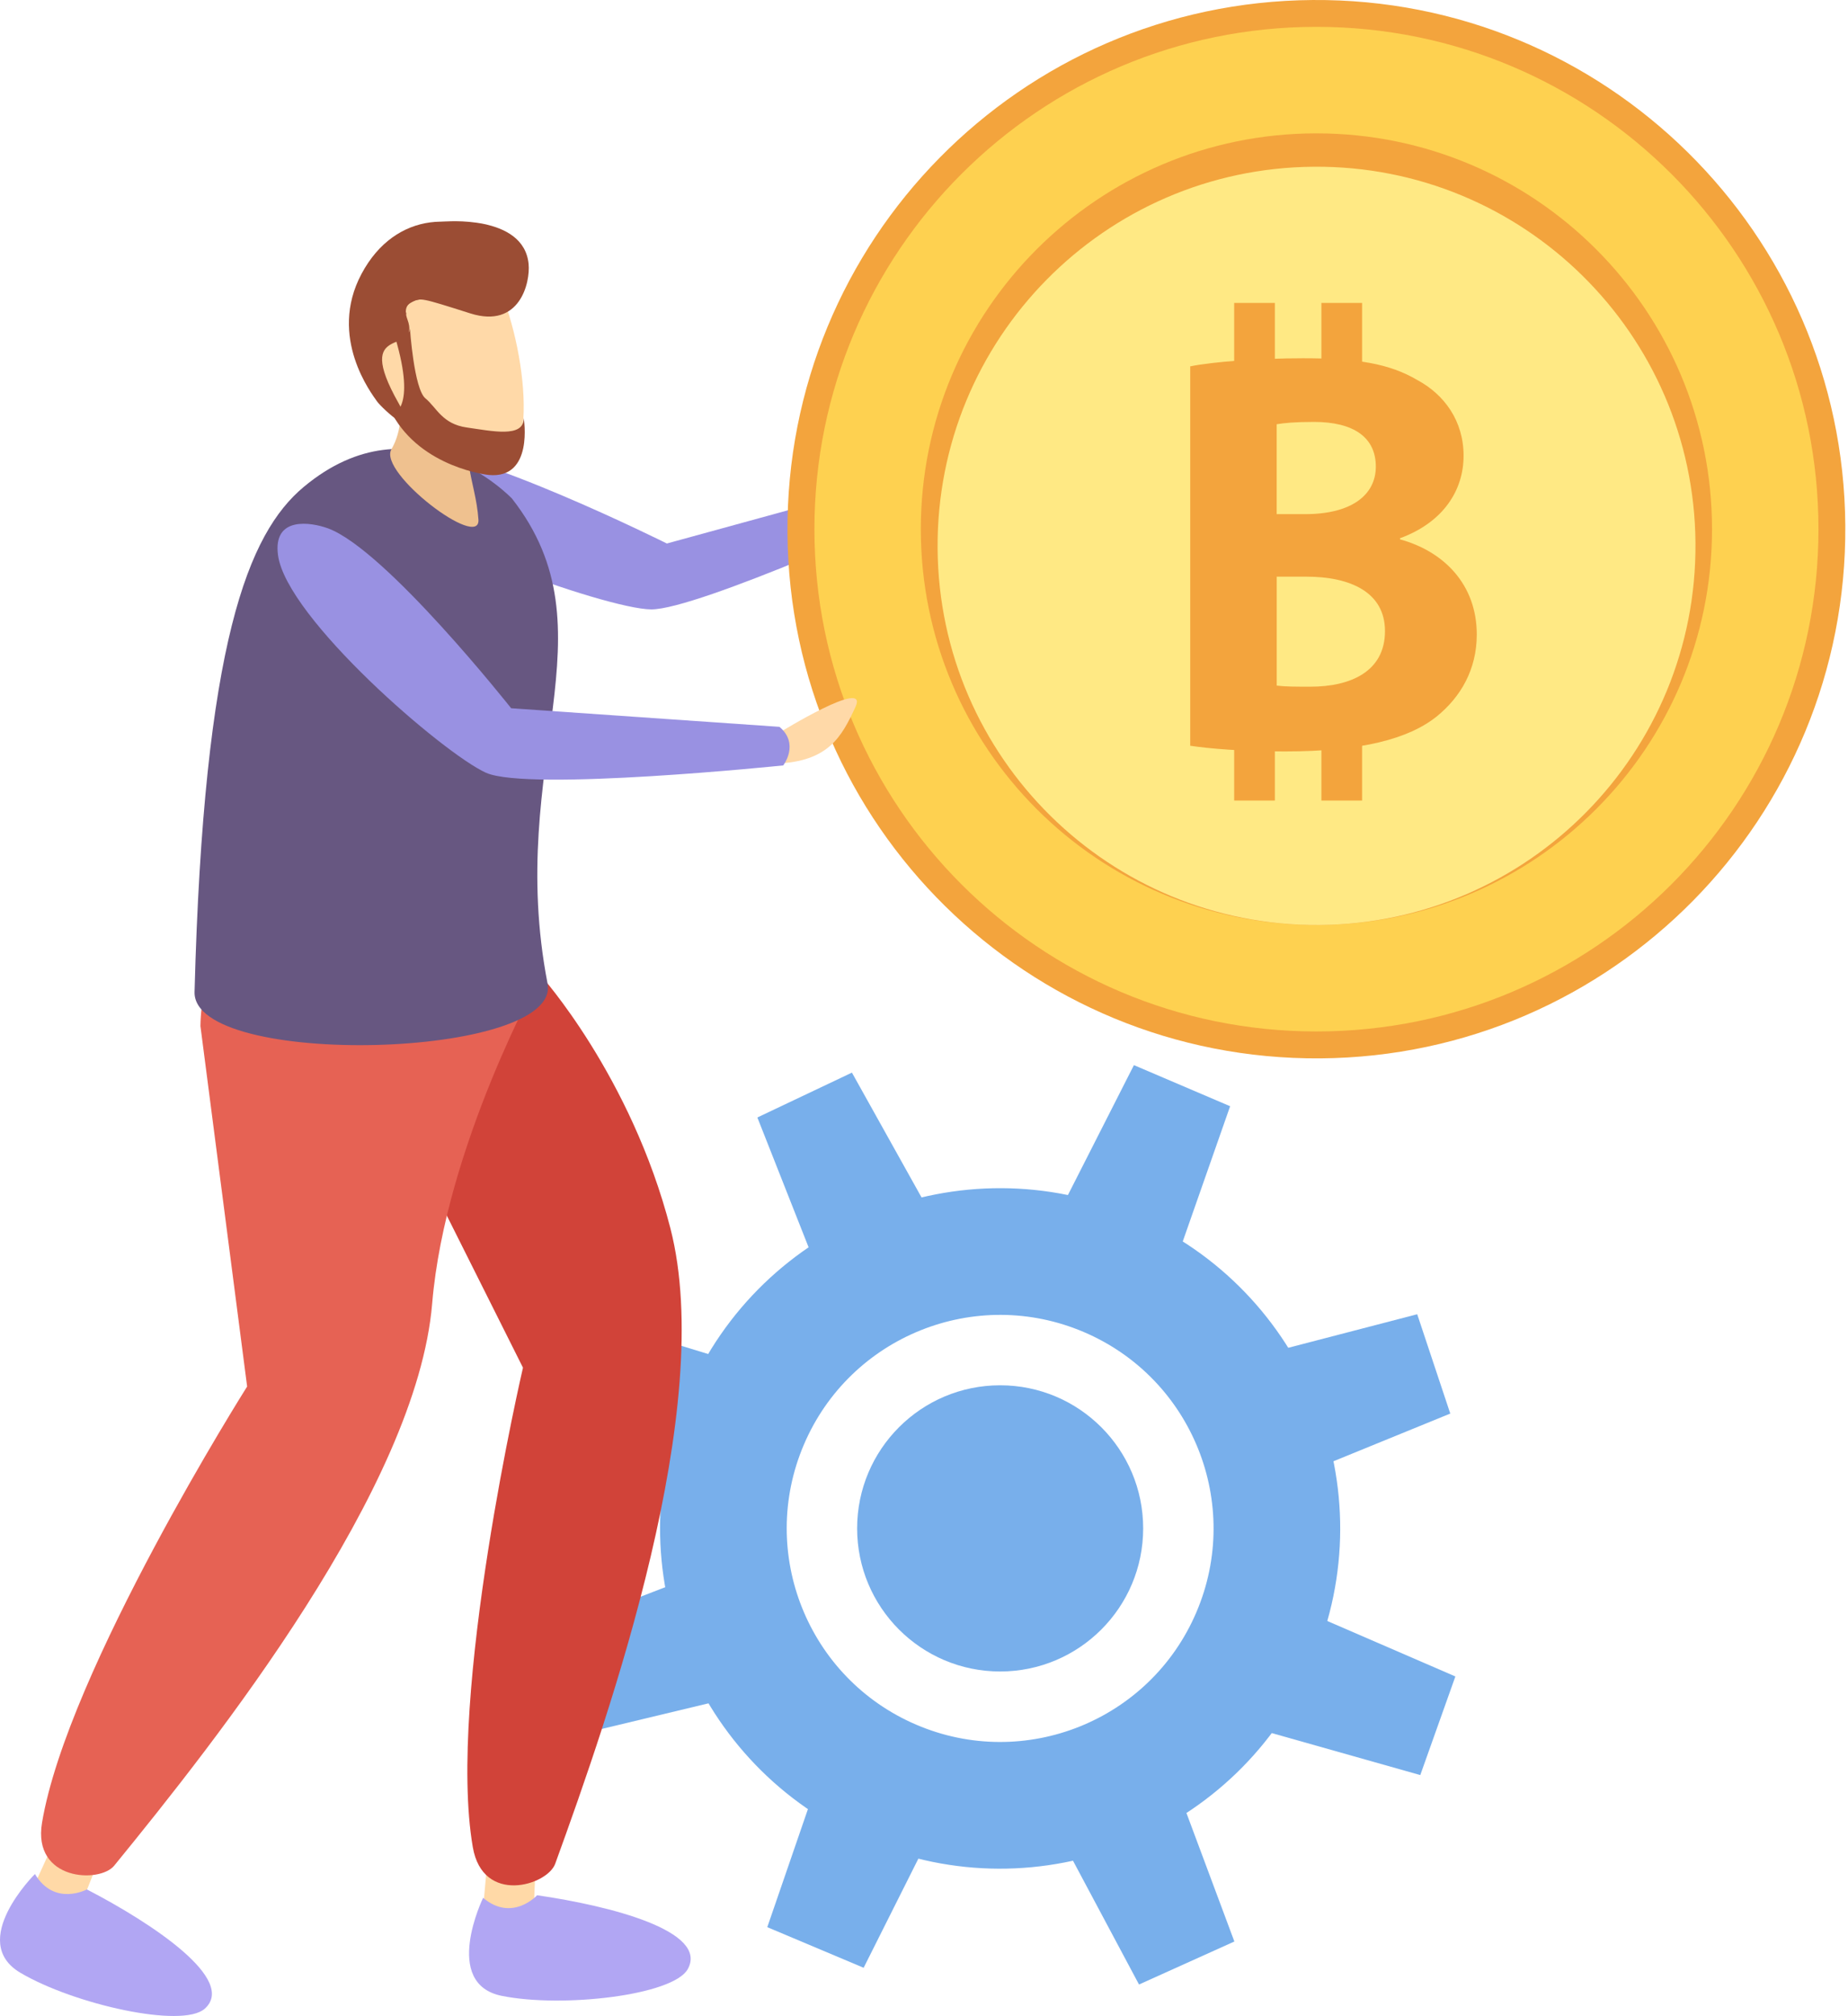 <svg width="177" height="193" viewBox="0 0 177 193" fill="none" xmlns="http://www.w3.org/2000/svg">
<path d="M108.581 116.377C92.041 109.311 72.909 116.989 65.843 133.534C58.783 150.07 66.461 169.209 83.001 176.273C99.538 183.337 118.673 175.655 125.736 159.111C132.805 142.575 125.121 123.436 108.581 116.377ZM87.766 165.117C77.387 160.681 72.565 148.674 76.998 138.294C81.433 127.911 93.442 123.094 103.819 127.527C114.198 131.957 119.022 143.97 114.587 154.351C110.154 164.734 98.143 169.556 87.766 165.117Z" fill="#78AFEB"/>
<path d="M95.794 160.019C103.359 160.019 109.492 153.885 109.492 146.319C109.492 138.753 103.359 132.62 95.794 132.62C88.229 132.62 82.096 138.753 82.096 146.319C82.096 153.885 88.229 160.019 95.794 160.019Z" fill="#78AFEB"/>
<path d="M110.346 127.228L98.368 122.113L108.606 101.97L117.821 105.904L110.346 127.228Z" fill="#78AFEB"/>
<path d="M92.853 168.188L80.847 163.135L73.49 184.496L82.719 188.384L92.853 168.188Z" fill="#78AFEB"/>
<path d="M117.984 143.866L113.876 131.503L135.74 125.818L138.906 135.327L117.984 143.866Z" fill="#78AFEB"/>
<path d="M114.288 163.791L118.661 151.522L139.394 160.495L136.033 169.936L114.288 163.791Z" fill="#78AFEB"/>
<path d="M71.917 144.469L76.544 132.29L54.934 125.686L51.373 135.056L71.917 144.469Z" fill="#78AFEB"/>
<path d="M80.838 127.998L92.608 122.418L81.597 102.687L72.54 106.981L80.838 127.998Z" fill="#78AFEB"/>
<path d="M110.326 164.694L98.456 170.052L109.094 189.986L118.227 185.869L110.326 164.694Z" fill="#78AFEB"/>
<path d="M72.284 148.64L76.163 161.076L54.193 166.344L51.212 156.778L72.284 148.64Z" fill="#78AFEB"/>
<path d="M39.099 42.991C37.399 43.096 34.235 43.781 35.769 47.28C37.306 50.78 57.912 58.303 62.361 58.34C66.816 58.377 88.04 48.724 88.04 48.724C88.04 48.724 89.743 46.967 86.495 45.828L63.872 52.032C63.872 52.032 44.995 42.619 39.099 42.991Z" fill="#9991E2"/>
<path d="M176.741 50.284C176.949 78.272 154.437 101.11 126.466 101.322C98.475 101.527 75.633 79.019 75.424 51.039C75.219 23.054 97.725 0.207 125.716 0.001C153.687 -0.21 176.535 22.304 176.741 50.284Z" fill="#F3A43D"/>
<path d="M126.088 98.747C152.644 98.747 174.172 77.217 174.172 50.659C174.172 24.1 152.644 2.57 126.088 2.57C99.532 2.57 78.005 24.1 78.005 50.659C78.005 77.217 99.532 98.747 126.088 98.747Z" fill="#FED150"/>
<path d="M126.085 88.556C147.012 88.556 163.976 71.59 163.976 50.662C163.976 29.733 147.012 12.767 126.085 12.767C105.159 12.767 88.195 29.733 88.195 50.662C88.195 71.59 105.159 88.556 126.085 88.556Z" fill="#F3A43D"/>
<path d="M162.391 51.984C162.541 72.031 146.412 88.409 126.37 88.556C106.314 88.702 89.951 72.567 89.802 52.52C89.653 32.476 105.775 16.109 125.835 15.962C145.877 15.81 162.245 31.94 162.391 51.984Z" fill="#FFE984"/>
<path d="M114 35.072C116.202 34.626 120.64 34.297 124.82 34.297C129.915 34.297 133.047 34.79 135.738 36.377C138.316 37.753 140.181 40.279 140.181 43.627C140.181 46.919 138.265 49.995 134.09 51.53V51.634C138.316 52.794 141.444 55.972 141.444 60.743C141.444 64.091 139.908 66.726 137.602 68.595C134.916 70.736 130.413 71.938 123.059 71.938C118.945 71.938 115.869 71.671 114 71.394V35.072ZM122.284 49.22H125.031C129.417 49.22 131.775 47.403 131.775 44.67C131.775 41.862 129.638 40.392 125.848 40.392C124.04 40.392 122.998 40.495 122.279 40.613V49.22H122.284ZM122.284 65.636C123.11 65.74 124.097 65.74 125.519 65.74C129.309 65.74 132.653 64.317 132.653 60.415C132.653 56.686 129.309 55.207 125.134 55.207H122.284V65.636Z" fill="#F3A43D"/>
<path d="M122.105 29H118.208V38.19H122.105V29Z" fill="#F3A43D"/>
<path d="M130.46 29H126.562V38.19H130.46V29Z" fill="#F3A43D"/>
<path d="M122.105 67.444H118.208V76.639H122.105V67.444Z" fill="#F3A43D"/>
<path d="M130.46 67.444H126.562V76.639H130.46V67.444Z" fill="#F3A43D"/>
<path d="M46.622 178.796L46.14 184.151L51.099 183.263L51.393 176.388L46.622 178.796Z" fill="#FFD9A7"/>
<path d="M24.468 74.879C24.468 74.879 21.27 87.47 34.506 99.83L50.09 130.934C50.09 130.934 42.782 162.331 45.285 176.837C46.247 182.4 52.422 180.494 53.175 178.43C58.464 163.887 68.624 134.712 64.208 117.584C60.435 102.966 51.773 93.361 51.773 93.361L24.468 74.879Z" fill="#D14339"/>
<path d="M51.444 181.441C51.444 181.441 49.064 184.047 46.272 181.687C46.272 181.687 42.266 189.918 48.077 191.077C53.894 192.245 64.473 191.029 65.874 188.511C67.899 184.873 58.459 182.451 51.444 181.441Z" fill="#B1A6F3"/>
<path d="M4.851 177.042L2.626 181.932L7.606 182.733L10.149 176.337L4.851 177.042Z" fill="#FFD9A7"/>
<path d="M19.198 98.234L23.67 132.738C23.67 132.738 6.439 159.982 4.025 174.501C3.095 180.068 9.554 180.311 10.939 178.607C20.726 166.617 39.919 142.419 41.394 124.786C42.654 109.739 51.773 93.364 51.773 93.364C51.773 93.364 19.514 77.919 19.198 98.234Z" fill="#E66254"/>
<path d="M8.322 180.883C8.322 180.883 5.215 182.552 3.346 179.408C3.346 179.408 -3.148 185.855 1.958 188.866C7.065 191.884 17.455 194.221 19.609 192.304C22.72 189.537 14.61 184.14 8.322 180.883Z" fill="#B1A6F3"/>
<path d="M29.095 46.612C23.78 51.048 19.516 61.439 18.634 94.96C18.439 102.331 53.84 101.406 52.444 94.156C48.359 72.998 59.011 60.467 49.038 47.732C49.038 47.729 39.638 37.817 29.095 46.612Z" fill="#675781"/>
<path d="M37.489 34.027C37.489 34.027 39.545 39.506 37.489 43.014C36.181 45.242 46.038 52.737 45.824 49.737C45.556 45.865 43.706 43.482 45.81 39.131L37.489 34.027Z" fill="#EFC18F"/>
<path d="M46.109 24.729C49.23 27.972 52.083 41.765 48.488 44.584C46.929 45.817 40.819 44.038 37.199 37.867C35.712 35.332 33.962 30.637 36.674 26.134C37.906 24.084 42.468 20.942 46.109 24.729Z" fill="#FFD9A8"/>
<path d="M48.641 23.669C48.641 23.669 49.65 30.42 44.6 29.188C38.803 27.775 38.563 29.334 39.023 30.584C40.382 34.258 33.651 30.612 38.191 38.623C40.514 42.698 36.547 39.077 36.093 38.403C35.639 37.738 31.384 32.292 34.627 26.218C37.864 20.141 44.273 20 48.641 23.669Z" fill="#9B4D34"/>
<path d="M74.675 70.125C74.675 70.125 83.266 64.823 81.935 67.68C80.613 70.539 79.353 72.902 74.37 73.103L74.675 70.125Z" fill="#FFD9A8"/>
<path d="M31.401 50.577C29.8 49.996 26.109 49.379 26.63 53.166C27.462 59.189 42.485 72.152 46.548 73.98C50.609 75.801 75.016 73.277 75.016 73.277C75.016 73.277 76.609 71.23 74.655 69.583L48.959 67.804C48.956 67.807 36.947 52.607 31.401 50.577Z" fill="#9991E2"/>
<path d="M50.629 25.271C50.8 27.045 49.791 31.503 45.046 30.003C40.275 28.491 40.275 28.491 39.468 28.912C38.662 29.334 38.825 29.631 38.924 30.11C39.023 30.587 34.858 21.58 42.491 21.219C42.494 21.216 50.163 20.491 50.629 25.271Z" fill="#9B4D34"/>
<path d="M39.265 31.461C39.265 31.461 39.651 37.236 40.745 38.135C41.834 39.035 42.353 40.594 44.716 40.927C47.081 41.257 50.183 41.959 50.163 40.03C50.163 40.03 51.153 45.893 46.799 45.47C46.799 45.47 40.413 44.807 37.576 39.653C37.576 39.653 39.933 39.311 37.852 32.309C37.613 31.503 39.161 32.56 39.265 31.461Z" fill="#9B4D34"/>
</svg>
